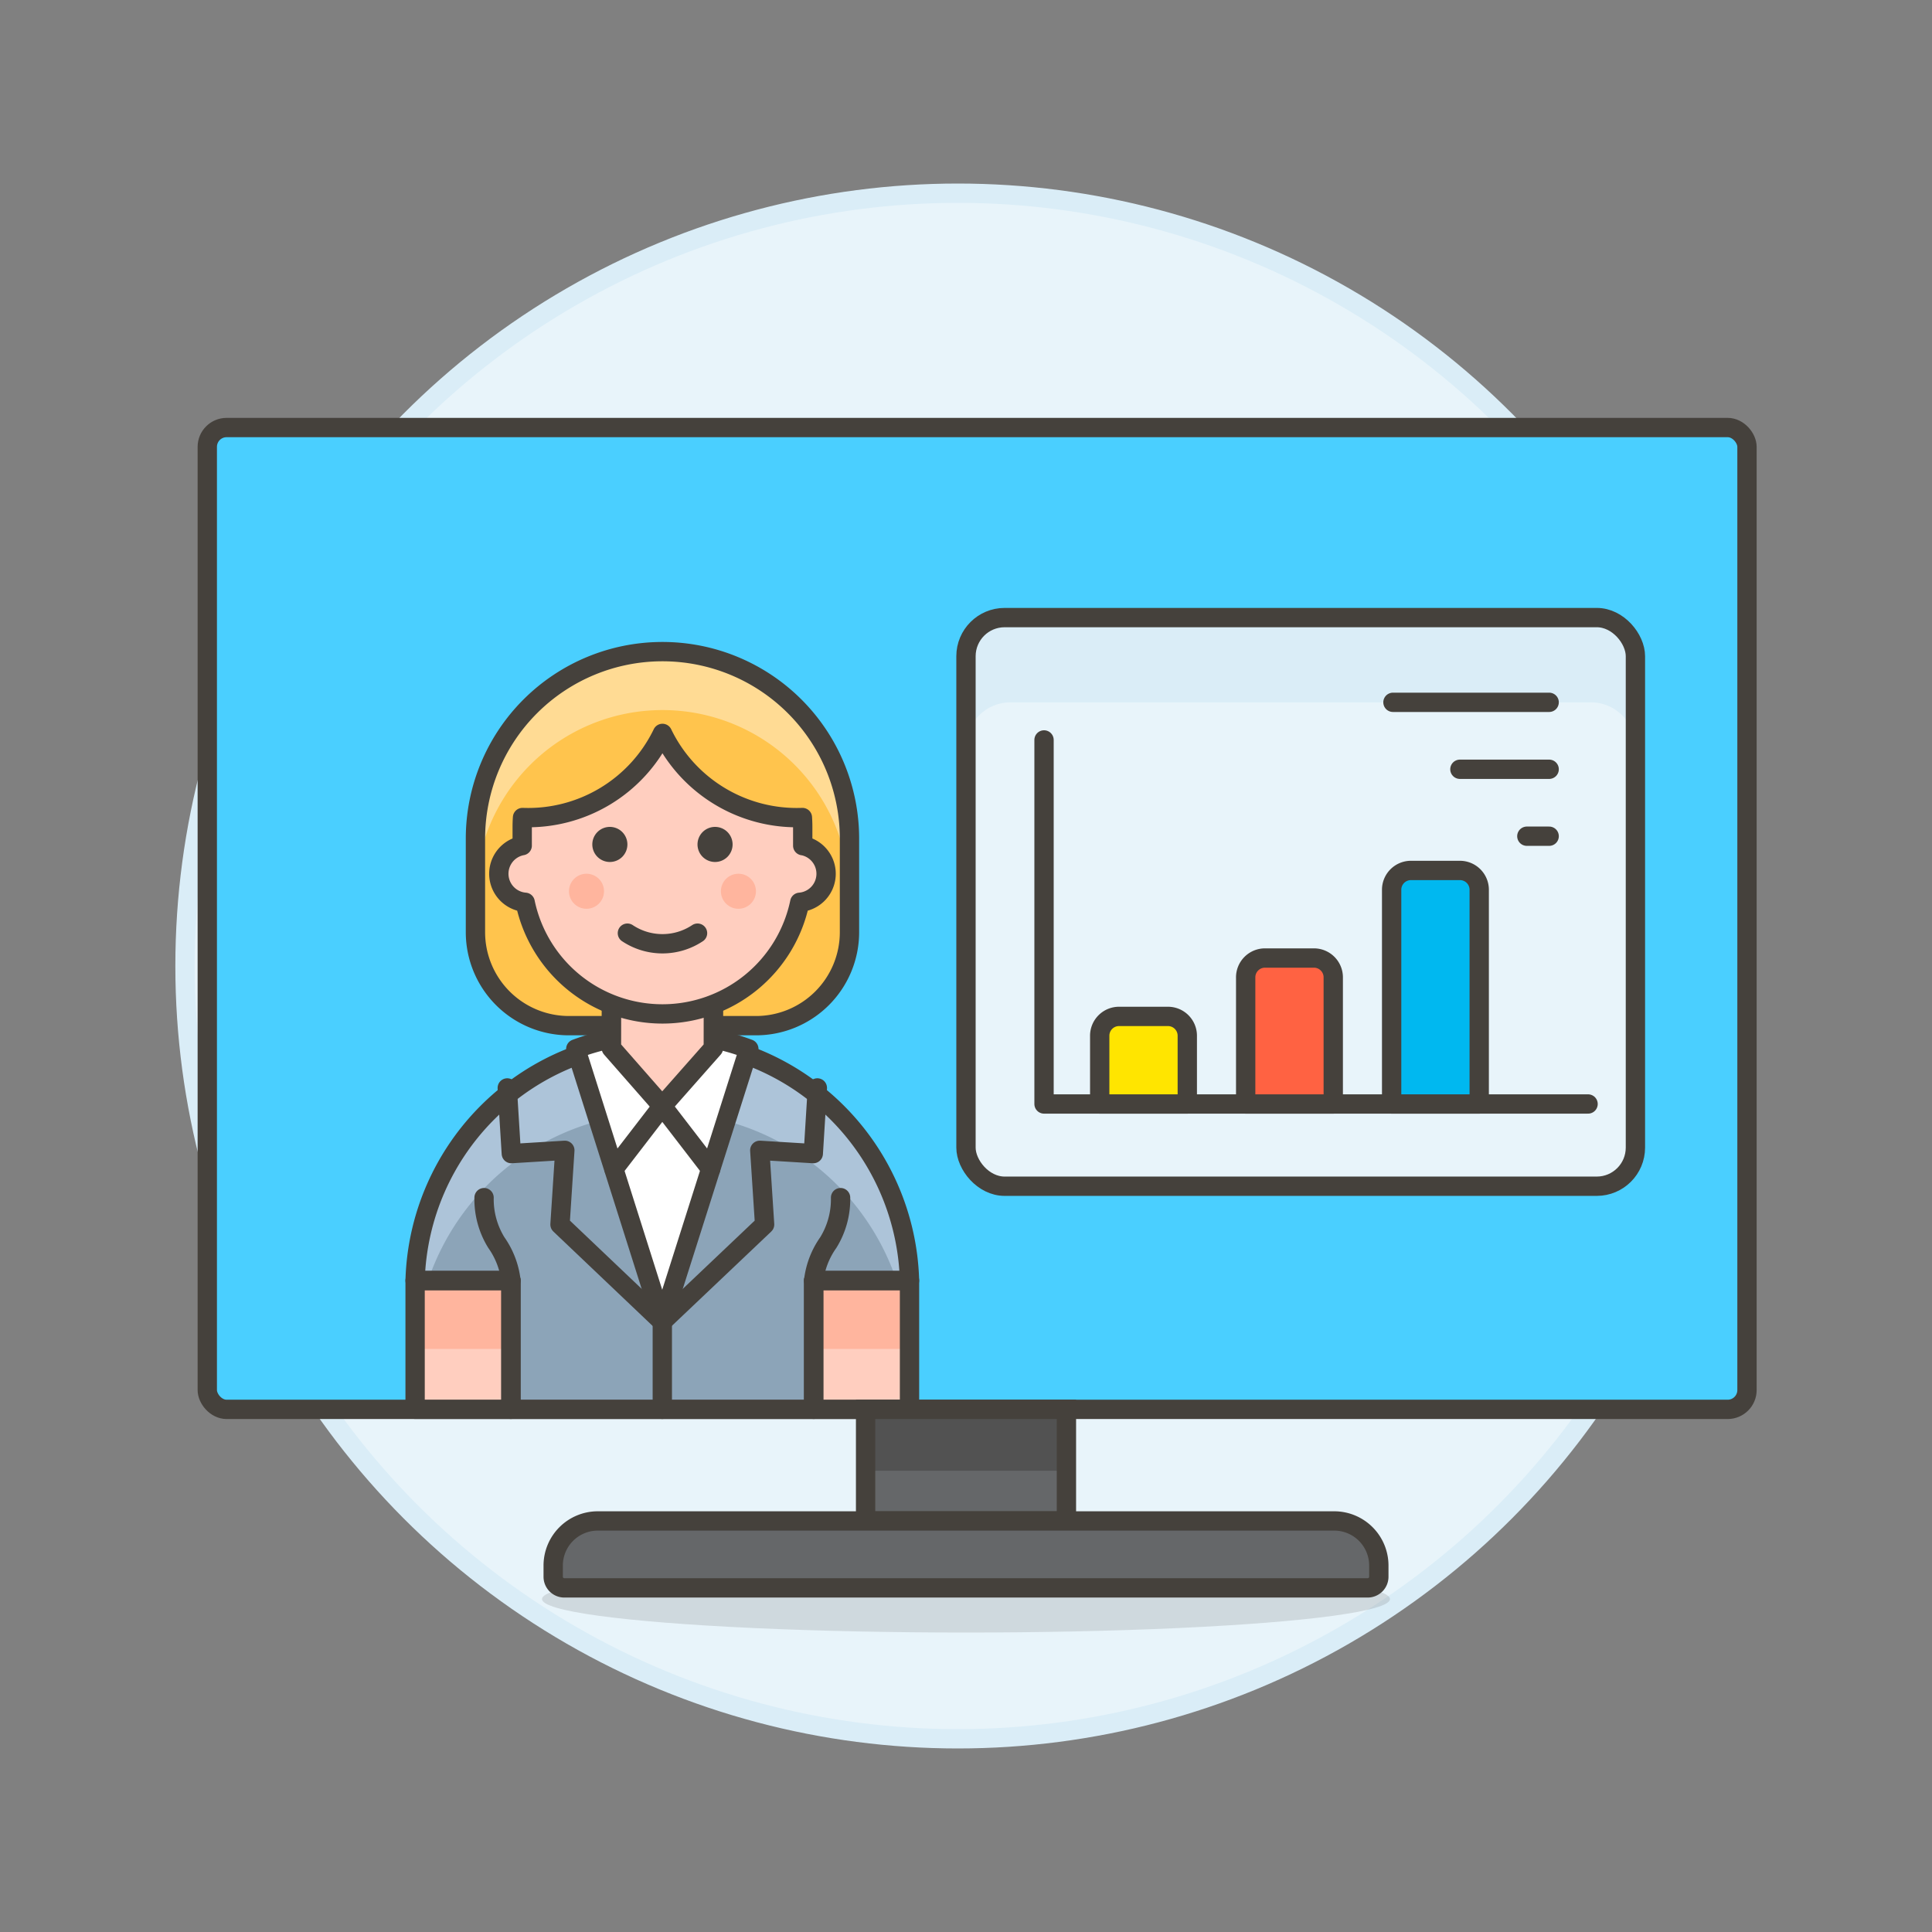 <svg xmlns="http://www.w3.org/2000/svg" viewBox="0 0 100 100"><rect x="0" y="0" width="100" height="100" fill="#808080" stroke="none"/><g class="nc-icon-wrapper"><defs/><circle class="a" cx="49.576" cy="50" r="40" fill="#e8f4fa" stroke="#daedf7" stroke-miterlimit="10"/><rect class="b" x="10.729" y="22.129" width="79.695" height="50.82" rx="1" style="" fill="#4acfff"/><rect class="c" x="10.729" y="22.129" width="79.695" height="50.82" rx="1" stroke-miterlimit="10" fill="none" stroke="#45413c"/><path class="d" d="M42.116 72.946V66.28h4.96a12.8 12.8 0 0 0-25.59 0h4.96v6.666z" style="" fill="#8ca4b8"/><path class="e" d="M34.281 57.584a12.8 12.8 0 0 1 12.125 8.7h.67a12.8 12.8 0 0 0-25.59 0h.671a12.8 12.8 0 0 1 12.124-8.7z" style="" fill="#adc4d9"/><path class="f" d="M26.446 66.281a4.266 4.266 0 0 0-.753-1.962 4.261 4.261 0 0 1-.638-2.329" fill="none" stroke="#45413c" stroke-linecap="round" stroke-linejoin="round"/><path class="g" d="M21.486 66.281h4.96v6.665h-4.96z" style="" fill="#ffcebf"/><path class="h" d="M21.486 66.281h4.96v3.54h-4.96z" style="" fill="#ffb59e"/><path class="f" d="M21.486 66.281h4.96v6.665h-4.96z" fill="none" stroke="#45413c" stroke-linecap="round" stroke-linejoin="round"/><path class="f" d="M42.116 66.281a4.256 4.256 0 0 1 .754-1.962 4.261 4.261 0 0 0 .638-2.329" fill="none" stroke="#45413c" stroke-linecap="round" stroke-linejoin="round"/><path class="g" d="M42.116 66.281h4.96v6.665h-4.96z" style="" fill="#ffcebf"/><path class="h" d="M42.116 66.281h4.96v3.54h-4.96z" style="" fill="#ffb59e"/><path class="f" d="M42.116 66.281h4.96v6.665h-4.96z" fill="none" stroke="#45413c" stroke-linecap="round" stroke-linejoin="round"/><path class="f" d="M42.116 72.946V66.28h4.96a12.8 12.8 0 0 0-25.59 0h4.96v6.666z" fill="none" stroke="#45413c" stroke-linecap="round" stroke-linejoin="round"/><path class="i" d="M34.281 53.486a12.766 12.766 0 0 0-4.478.806l4.473 14.119 4.483-14.119a12.761 12.761 0 0 0-4.478-.806z" stroke="#45413c" stroke-linecap="round" stroke-linejoin="round" fill="#fff"/><path class="f" d="M36.786 60.506l-2.505-3.255-2.504 3.253" fill="none" stroke="#45413c" stroke-linecap="round" stroke-linejoin="round"/><path class="f" d="M34.281 68.409v4.537" fill="none" stroke="#45413c" stroke-linecap="round" stroke-linejoin="round"/><path class="f" d="M42.306 56.311v.01l-.21 3.39-2.77-.17.25 3.84-5.3 5.03" fill="none" stroke="#45413c" stroke-linecap="round" stroke-linejoin="round"/><path class="f" d="M34.276 68.411l-5.29-5.03.25-3.84-2.77.17-.21-3.39v-.01" fill="none" stroke="#45413c" stroke-linecap="round" stroke-linejoin="round"/><g><path class="j" d="M43.969 43.408a9.68 9.68 0 0 0-19.36 0v4.84a4.84 4.84 0 0 0 4.84 4.84h9.68a4.84 4.84 0 0 0 4.84-4.84z" style="" fill="#ffc44d"/><path class="k" d="M34.289 33.729a9.679 9.679 0 0 0-9.68 9.679v3.025a9.68 9.68 0 0 1 19.36 0v-3.025a9.679 9.679 0 0 0-9.68-9.679z" style="" fill="#ffdb94"/><path class="c" d="M43.969 43.408a9.68 9.68 0 0 0-19.36 0v4.84a4.84 4.84 0 0 0 4.84 4.84h9.68a4.84 4.84 0 0 0 4.84-4.84z" stroke-miterlimit="10" fill="none" stroke="#45413c"/><path class="l" d="M36.925 54.251l-2.649 3-2.631-3 .006-4.854h5.28l-.006 4.854z" stroke="#45413c" stroke-linecap="round" stroke-linejoin="round" fill="#ffcebf" stroke-width="1.009px"/><path class="m" d="M41.549 43.772V42.8c0-.163-.006-.324-.017-.485a7.719 7.719 0 0 1-7.243-4.354 7.72 7.72 0 0 1-7.243 4.354 7.098 7.098 0 0 0-.017.485v.969a1.482 1.482 0 0 0 .153 2.934 7.26 7.26 0 0 0 14.214 0 1.482 1.482 0 0 0 .153-2.934z" stroke="#45413c" stroke-linecap="round" stroke-linejoin="round" fill="#ffcebf"/><path class="n" d="M31.566 42.8a.908.908 0 1 0 .908.908.908.908 0 0 0-.908-.908z" style="" fill="#45413c"/><path class="n" d="M37.011 42.8a.908.908 0 1 0 .908.908.908.908 0 0 0-.908-.908z" style="" fill="#45413c"/><circle class="h" cx="30.357" cy="46.131" r=".907" style="" fill="#ffb59e"/><circle class="h" cx="38.221" cy="46.131" r=".907" style="" fill="#ffb59e"/><path class="f" d="M32.474 48.3a3.275 3.275 0 0 0 3.63 0" fill="none" stroke="#45413c" stroke-linecap="round" stroke-linejoin="round"/></g><ellipse class="o" cx="49.999" cy="82.767" rx="21.945" ry="1.733" fill="#45413c" opacity="0.15"/><path class="p" d="M44.803 72.949h10.395v5.775H44.803z" style="" fill="#656769"/><path class="q" d="M44.803 72.949h10.395v3.176H44.803z" style="" fill="#525252"/><path class="c" d="M44.803 72.949h10.395v5.775H44.803z" stroke-miterlimit="10" fill="none" stroke="#45413c"/><path class="r" d="M71.368 81.612a.577.577 0 0 1-.578.577H29.21a.577.577 0 0 1-.577-.577v-.578a2.31 2.31 0 0 1 2.31-2.31h38.115a2.31 2.31 0 0 1 2.31 2.31z" stroke="#45413c" stroke-linecap="round" stroke-linejoin="round" fill="#656769"/><rect class="s" x="49.999" y="31.966" width="34.65" height="29.433" rx="2" style="" fill="#e8f4fa"/><path class="t" d="M84.649 38.662v-4.7a2 2 0 0 0-2-2H52a2 2 0 0 0-2 2v4.7a2.309 2.309 0 0 1 2.31-2.31h30.03a2.317 2.317 0 0 1 2.31 2.31" style="" fill="#daedf7"/><path class="f" d="M54.039 38.299v18.843h28.159" fill="none" stroke="#45413c" stroke-linecap="round" stroke-linejoin="round"/><path class="u" d="M61.454 57.142h-4.533v-3.533a1 1 0 0 1 1-1h2.533a1 1 0 0 1 1 1z" stroke="#45413c" stroke-linecap="round" stroke-linejoin="round" fill="#ffe500"/><path class="v" d="M69.009 57.142h-4.533v-6.555a1 1 0 0 1 1-1h2.533a1 1 0 0 1 1 1z" stroke="#45413c" stroke-linecap="round" stroke-linejoin="round" fill="#ff6242"/><path class="w" d="M76.564 57.142h-4.533V46.054a1 1 0 0 1 1-1h2.533a1 1 0 0 1 1 1z" stroke="#45413c" stroke-linecap="round" stroke-linejoin="round" fill="#00b8f0"/><path class="f" d="M72.099 36.352h8.085" fill="none" stroke="#45413c" stroke-linecap="round" stroke-linejoin="round"/><path class="f" d="M75.564 39.817h4.62" fill="none" stroke="#45413c" stroke-linecap="round" stroke-linejoin="round"/><path class="f" d="M79.029 43.282h1.155" fill="none" stroke="#45413c" stroke-linecap="round" stroke-linejoin="round"/><rect class="c" x="49.999" y="31.966" width="34.65" height="29.433" rx="2" stroke-miterlimit="10" fill="none" stroke="#45413c"/></g></svg>